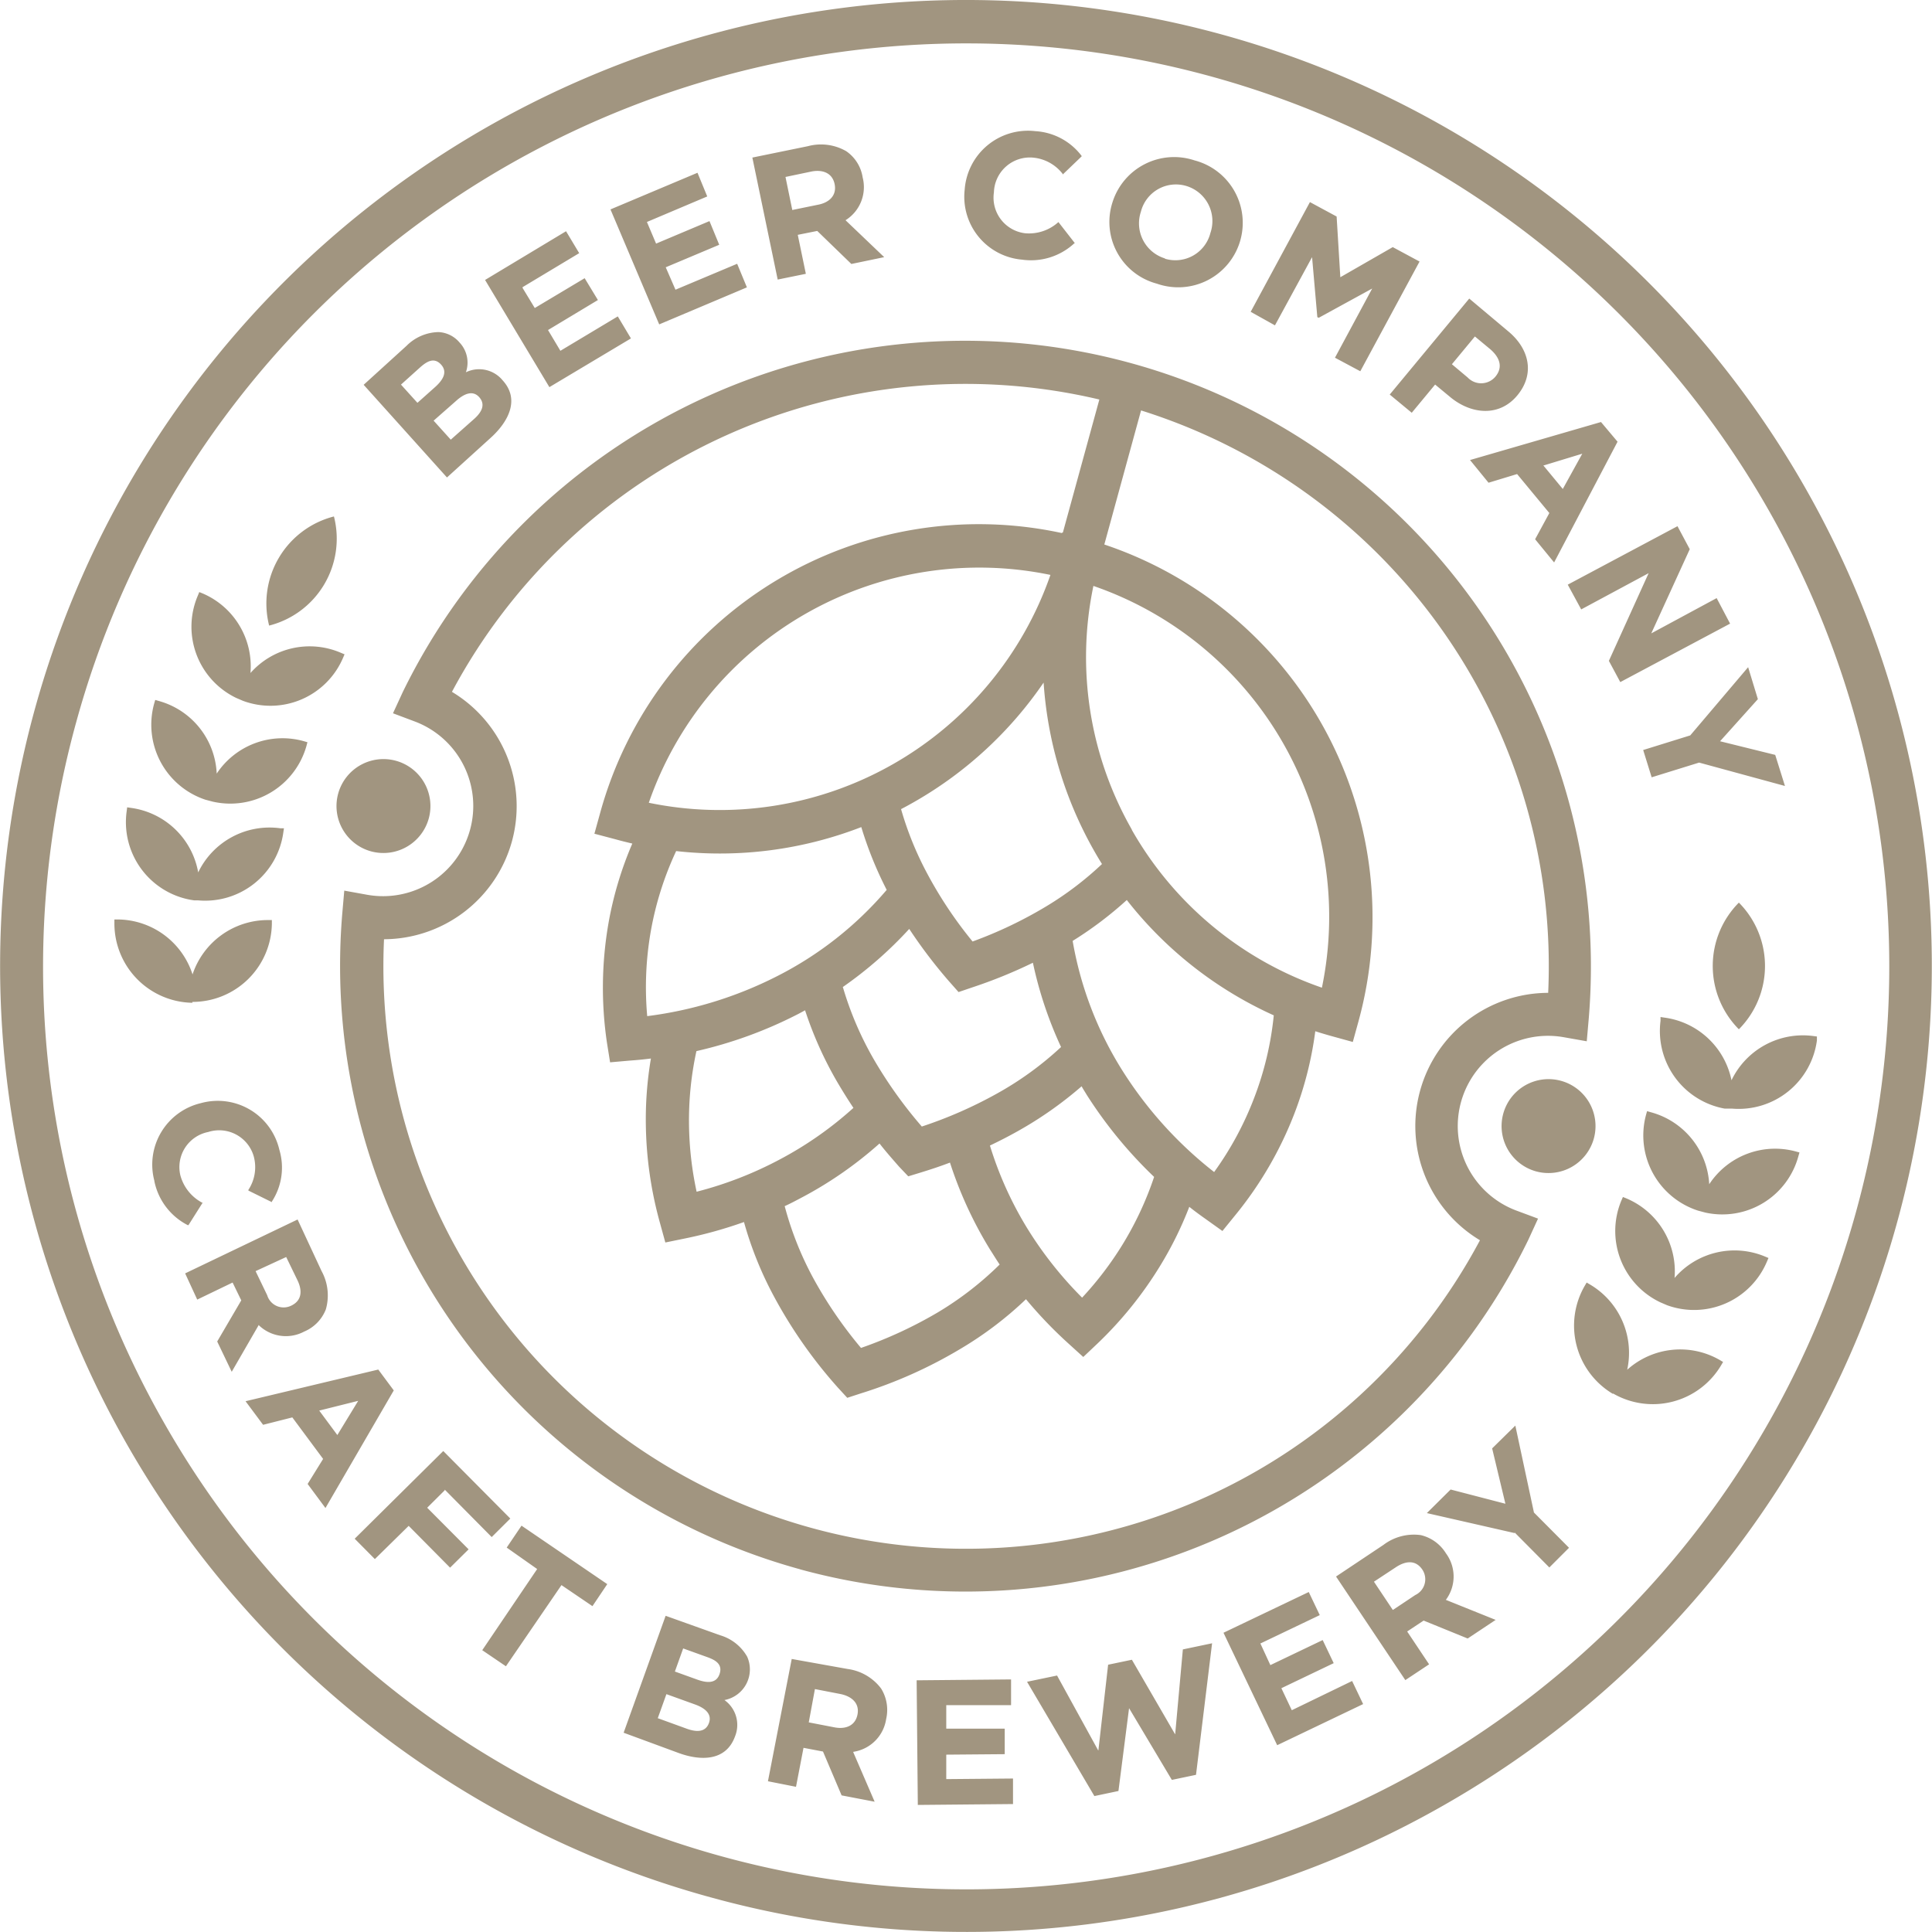 <svg xmlns="http://www.w3.org/2000/svg" viewBox="0 0 198.27 198.27"><defs><style>.cls-1{fill:#a19580;}</style></defs><g id="Capa_2" data-name="Capa 2"><g id="Nosotros"><g id="Pc"><g id="Banner"><path class="cls-1" d="M72.88,194.7a99.12,99.12,0,1,1,75.27-9.43A98.8,98.8,0,0,1,72.88,194.7Zm105.57-89.07a9.22,9.22,0,0,0,0-13A9.22,9.22,0,0,0,178.45,105.63ZM27.62,64.2A9.22,9.22,0,0,1,34.27,53,9.2,9.2,0,0,1,27.62,64.2ZM38.08,87.37A4.82,4.82,0,1,1,44,84,4.83,4.83,0,0,1,38.08,87.37Zm119.55,32.84a4.82,4.82,0,1,1,5.94-3.38A4.83,4.83,0,0,1,157.63,120.21Zm-141.78,1a6.48,6.48,0,0,1,4.76-8A6.49,6.49,0,0,1,28.67,118a6.37,6.37,0,0,1-.77,5.31l0,.06-2.41-1.19,0-.07a4.23,4.23,0,0,0,.55-3.44,3.69,3.69,0,0,0-4.67-2.5,3.67,3.67,0,0,0-2.86,4.45,4.5,4.5,0,0,0,2.23,2.8l.06,0-1.46,2.31-.07,0a6.53,6.53,0,0,1-3.43-4.52ZM26.54,136l-2.76,4.78-1.49-3.11,2.47-4.22-.89-1.83-3.63,1.75L19,130.68l11.54-5.53L33,130.44a5.2,5.2,0,0,1,.44,3.93,4.07,4.07,0,0,1-2.22,2.28,4,4,0,0,1-4.71-.7Zm6.62,13.72L30,145.46l-3,.76-1.8-2.42,13.62-3.25,1.59,2.14L33.4,154.76l-1.83-2.47Zm12.48,3.22-1.8,1.79L48.09,159l-1.9,1.88-4.25-4.29L38.47,160l-2.07-2.09,9.09-9,6.88,6.93-1.91,1.9-4.82-4.87Zm9.5,8.09L52,158.82l1.52-2.25,8.8,6-1.52,2.26-3.18-2.16L51.92,171l-2.43-1.65L55.14,161Zm19.21,13.44a3.13,3.13,0,0,1,1.08,3.73c-.93,2.56-3.53,2.51-5.73,1.72L64,177.82l4.31-12,5.6,2a4.72,4.72,0,0,1,2.77,2.2,3.2,3.2,0,0,1-2.3,4.44Zm13.22,5.36,2.19,5.07-3.39-.65-1.91-4.5-2-.38-.77,4-2.88-.57,2.44-12.55L87,171.28a5.16,5.16,0,0,1,3.42,2,4.15,4.15,0,0,1,.52,3.14A4,4,0,0,1,87.57,179.78Zm9.54-4.84,0,2.41,6,0,0,2.62-6,.05,0,2.51,6.85-.06,0,2.62-9.77.09-.12-12.79,9.69-.09,0,2.64Zm15.61,4.65,1-8.8,2.44-.51,4.44,7.66.79-8.72,3-.63-1.65,13.5-2.48.52-4.39-7.36-1.09,8.5-2.47.52-6.91-11.73,3.08-.64,4.22,7.68Zm16.65-10.93,1,2.17,5.37-2.57,1.13,2.37-5.37,2.57,1.07,2.26,6.19-3,1.13,2.37-8.82,4.22-5.51-11.54,8.75-4.18,1.13,2.37-6.11,2.92Zm19-4.53,5.12,2.06-2.87,1.91-4.52-1.84-1.69,1.12,2.25,3.37-2.44,1.62-7.11-10.63,4.87-3.25a5.17,5.17,0,0,1,3.83-1,4.16,4.16,0,0,1,2.58,1.87,4,4,0,0,1,0,4.76Zm7.06-6.85-9-2.05,2.44-2.42,5.62,1.46-1.36-5.68,2.38-2.34,1.91,8.92,3.6,3.62L159,160.86l-3.55-3.58ZM26.23,130.45l1.19,2.47A1.76,1.76,0,0,0,29.87,134c1.16-.54,1.15-1.61.65-2.63L29.37,129Zm6.53,14.31,1.86,2.51,2.14-3.51Zm36.5,26.78,2.33.84c.85.3,1.89.47,2.25-.57s-.46-1.46-1.23-1.74l-2.5-.9-.85,2.37Zm-1.72,4.8,3,1.09c.86.3,1.86.4,2.22-.62s-.6-1.59-1.43-1.89l-2.94-1.06-.89,2.48Zm15.42.41,2.69.52c1.1.21,2.12-.14,2.35-1.32s-.62-1.87-1.74-2.1l-2.63-.51L83,176.75Zm60-11.54,2.28-1.52a1.79,1.79,0,0,0,.74-2.59c-.71-1.07-1.76-.9-2.72-.27L141,162.32l1.93,2.89ZM47.8,38.21a3.12,3.12,0,0,1,3.79.83c1.82,2,.52,4.29-1.2,5.86L45.87,49l-8.55-9.51,4.4-4A4.77,4.77,0,0,1,45,34.08a3,3,0,0,1,2.16,1.07,3,3,0,0,1,.65,3.06Zm5.83-8.66,1.25,2.06L60,28.55l1.36,2.24-5.12,3.08L57.51,36l5.89-3.53,1.35,2.26-8.37,5-6.6-11,8.31-5,1.35,2.25-5.81,3.49Zm12.76-6.77L67.33,25l5.48-2.31,1,2.43-5.49,2.31,1,2.3,6.33-2.66,1,2.42-9,3.8-5-11.8,8.93-3.76,1,2.43Zm20.35-.21,4,3.82-3.37.7-3.5-3.39-2,.4.83,4-2.89.59-2.6-12.52L82.92,15a5.18,5.18,0,0,1,3.93.52,4,4,0,0,1,1.68,2.69,4,4,0,0,1-1.79,4.41Zm18.19,4.08A6.48,6.48,0,0,1,99,19.46a6.51,6.51,0,0,1,7.25-6A6.42,6.42,0,0,1,111,16l0,.05-1.94,1.86,0-.06a4.34,4.34,0,0,0-3-1.67A3.69,3.69,0,0,0,102,19.74a3.68,3.68,0,0,0,3.22,4.2,4.5,4.5,0,0,0,3.4-1.15l0,0,1.69,2.17-.05,0a6.54,6.54,0,0,1-5.42,1.68Zm13.79,2.46a6.55,6.55,0,0,1-4.57-8.29,6.63,6.63,0,0,1,8.44-4.36,6.62,6.62,0,1,1-3.87,12.65Zm18.83-.66,5.38-3.09,2.75,1.48L139.6,38.1,137,36.71l3.82-7.1-5.48,3-.15-.06-.54-6.16-3.81,7L128.35,32l6.08-11.26,2.74,1.48Zm9.74,11-2.41,2.91-2.26-1.87,8.16-9.85,4,3.36c2.14,1.77,2.78,4.35.93,6.58s-4.73,1.95-6.88.17l-1.57-1.3ZM159,52.65l-3.31-4-2.93.89-1.9-2.33,13.44-3.9L166,45.33l-6.51,12.39-1.95-2.38L159,52.65ZM169.46,65l6.71-3.62L177.55,64,166.28,70l-1.17-2.18,4.08-9-6.92,3.72L160.89,60,172.15,54l1.26,2.36L169.46,65Zm4,10.47,5.94-7,1,3.28-3.88,4.32,5.66,1.4,1,3.19-8.81-2.4-4.87,1.51-.87-2.8ZM42.85,41.33l1.86-1.66c.65-.6,1.29-1.44.56-2.25s-1.5-.29-2.12.25l-2,1.8,1.68,1.86Zm3.41,3.79L48.65,43c.69-.61,1.25-1.43.53-2.24s-1.68-.24-2.35.36L44.5,43.17l1.76,1.95ZM81.31,21.55,84,21c1.09-.22,1.9-.94,1.65-2.12s-1.3-1.5-2.41-1.27l-2.63.55.7,3.4Zm38.24,5a3.71,3.71,0,0,0,4.67-2.65,3.76,3.76,0,0,0-2.46-4.81,3.71,3.71,0,0,0-4.68,2.65A3.76,3.76,0,0,0,119.55,26.52ZM149,37.38l1.62,1.36a1.91,1.91,0,0,0,2.84-.08c.83-1,.42-2-.51-2.81l-1.59-1.32Zm9.38,10.38,2,2.42,2-3.62-3.94,1.2Zm-49.3,6.88L112.82,41A59.74,59.74,0,0,0,46.38,71a13.68,13.68,0,0,1,6.16,15.33A13.69,13.69,0,0,1,39.41,96.39a59.78,59.78,0,0,0,112.47,30.89,13.67,13.67,0,0,1,7-25.39,59.76,59.76,0,0,0-41.78-59.77l-3.77,13.76a40.34,40.34,0,0,1,26.09,48.91l-.59,2.14-2.14-.59q-.87-.24-1.71-.51a36.75,36.75,0,0,1-2.11,8.36,38.12,38.12,0,0,1-6.12,10.54l-1.3,1.6-1.68-1.2c-.58-.41-1.17-.84-1.72-1.28A37.33,37.33,0,0,1,119,130a39.35,39.35,0,0,1-6.34,7.85l-1.49,1.41-1.52-1.38a44.36,44.36,0,0,1-4.36-4.55,37,37,0,0,1-6.7,5.08A47.2,47.2,0,0,1,88.33,143l-1.38.45-1-1.09a48.43,48.43,0,0,1-6.44-9.16,37.16,37.16,0,0,1-3.16-7.79,44.51,44.51,0,0,1-6.07,1.69l-2,.41-.55-2a39.54,39.54,0,0,1-1.45-10,37.3,37.3,0,0,1,.52-6.88c-.7.09-1.42.16-2.14.21l-2.05.18-.32-2a38.56,38.56,0,0,1,.14-12.19,36.8,36.8,0,0,1,2.46-8.26c-.59-.14-1.16-.28-1.73-.44L61,85.56l.59-2.13A40.3,40.3,0,0,1,109,54.71l0-.06ZM82.12,161.05a64.23,64.23,0,0,1-47-67.24l.21-2.41,2.38.43a9.26,9.26,0,0,0,4.88-17.78l-2.26-.85,1-2.17a64.22,64.22,0,0,1,121.72,33.43l-.21,2.4-2.38-.42a9.26,9.26,0,0,0-4.88,17.78l2.26.84-1,2.18a64.26,64.26,0,0,1-74.74,33.81Zm-1.61-37.34a33.53,33.53,0,0,0,2.93,7.42,43.7,43.7,0,0,0,4.92,7.2,43.93,43.93,0,0,0,7.92-3.67,33.48,33.48,0,0,0,6.31-4.89c-.33-.48-.64-1-.94-1.46a41.17,41.17,0,0,1-4.16-9c-.94.36-1.93.69-2.94,1l-1.34.41-.95-1c-.69-.79-1.38-1.57-2-2.37a40.17,40.17,0,0,1-8.18,5.65c-.51.27-1,.53-1.55.78ZM111,111.48a39.08,39.08,0,0,1-6.58,4.62c-.91.51-1.86,1-2.83,1.46a37,37,0,0,0,3.81,8.46,39.11,39.11,0,0,0,5.65,7.15,34.44,34.44,0,0,0,4.15-5.45,33.86,33.86,0,0,0,3.24-6.94,45.22,45.22,0,0,1-6.92-8.43c-.17-.29-.36-.57-.52-.87ZM87.6,113.72c-.6-.89-1.16-1.8-1.69-2.7a38.2,38.2,0,0,1-3.29-7.34c-.31.17-.6.33-.9.48a44.16,44.16,0,0,1-10.25,3.71,33.32,33.32,0,0,0-.76,7.63,34.6,34.6,0,0,0,.78,6.8A38.39,38.39,0,0,0,80,119a37.2,37.2,0,0,0,7.6-5.32ZM86.5,101.3a33.84,33.84,0,0,0,3.23,7.51,45.57,45.57,0,0,0,4.87,6.8,44.4,44.4,0,0,0,7.67-3.36,33.43,33.43,0,0,0,6.62-4.8A40.62,40.62,0,0,1,106,98.8a50.13,50.13,0,0,1-6.22,2.53l-1.41.48-1-1.13a51,51,0,0,1-4.06-5.35,41,41,0,0,1-6.87,6Zm29.14-8.94a38.18,38.18,0,0,1-5.56,4.2A36.62,36.62,0,0,0,115.27,110a40.86,40.86,0,0,0,9.33,10.28,33.16,33.16,0,0,0,4.12-7.64,32.62,32.62,0,0,0,2-8.44,40.11,40.11,0,0,1-15.07-11.82ZM91,91.33a38.59,38.59,0,0,1-2.61-6.45,40.18,40.18,0,0,1-19,2.46,32.92,32.92,0,0,0-2.61,8.27,33.3,33.3,0,0,0-.36,8.67,40.56,40.56,0,0,0,13.27-4.07A36.42,36.42,0,0,0,91,91.32ZM92.46,83a33.56,33.56,0,0,0,2.68,6.62,42.63,42.63,0,0,0,4.67,7,43.51,43.51,0,0,0,7.6-3.63,33.26,33.26,0,0,0,5.68-4.32c-.27-.43-.53-.87-.78-1.31a40.41,40.41,0,0,1-5.21-17.31A40.24,40.24,0,0,1,93.8,82.31c-.44.25-.89.5-1.34.73Zm-25.89-.62A35.93,35.93,0,0,0,107.8,59,35.9,35.9,0,0,0,66.57,82.42Zm49.58,2.78a35.91,35.91,0,0,0,19.51,16.2,35.91,35.91,0,0,0-23.45-41.23,35.7,35.7,0,0,0,3.94,25ZM20.34,89.53A8.12,8.12,0,0,1,28.76,85l.38,0-.06.4a8.1,8.1,0,0,1-8.75,7h0l-.4,0-.38-.06h0A8.1,8.1,0,0,1,13,83.25l.05-.4.4.06A8.11,8.11,0,0,1,20.34,89.53Zm-.6,13.38a8.14,8.14,0,0,1-8-8.16v-.39h.4A8.13,8.13,0,0,1,19.76,100a8.15,8.15,0,0,1,7.74-5.58h.4v.4a8.15,8.15,0,0,1-8.16,8Zm5.91-33.78A8.1,8.1,0,0,1,35,67l.36.15-.16.37a8.1,8.1,0,0,1-10.27,4.4h0l-.35-.15-.37-.16h0a8.11,8.11,0,0,1-3.91-10.48l.15-.37.37.15a8.14,8.14,0,0,1,4.88,8.2ZM22.24,79.39a8.1,8.1,0,0,1,8.93-3.33l.38.11-.1.38a8.12,8.12,0,0,1-9.61,5.72h0l-.76-.2v0a8.11,8.11,0,0,1-5.26-9.86l.11-.38.38.11a8.11,8.11,0,0,1,5.93,7.46Zm149.61,51.76a8.12,8.12,0,0,0-4.93-8.16l-.37-.15-.16.37a8.1,8.1,0,0,0,4,10.44v0l.35.15h0l.35.15h0a8.11,8.11,0,0,0,10.24-4.48l.16-.37-.36-.15A8.12,8.12,0,0,0,171.85,131.15ZM165.53,143a8.15,8.15,0,0,0,11.1-2.89l.2-.34-.34-.2a8.14,8.14,0,0,0-9.5,1,8.14,8.14,0,0,0-3.82-8.75l-.34-.2-.2.34a8.15,8.15,0,0,0,2.9,11.09Zm12.19-32a8.12,8.12,0,0,0-6.92-6.57l-.39-.06,0,.4a8.1,8.1,0,0,0,6.58,9v0l.38,0h0l.38,0a8.1,8.1,0,0,0,8.71-7l0-.4-.38-.05a8.13,8.13,0,0,0-8.39,4.55Zm-2.31,10.57a8.11,8.11,0,0,0-6-7.43l-.38-.11-.11.39a8.11,8.11,0,0,0,5.34,9.82v0l.75.2h0a8.09,8.09,0,0,0,9.55-5.79l.11-.38-.37-.1a8.09,8.09,0,0,0-8.91,3.39ZM16.83,146a94.72,94.72,0,1,0-9-71.92A94.37,94.37,0,0,0,16.83,146Z"></path></g></g></g></g></svg>